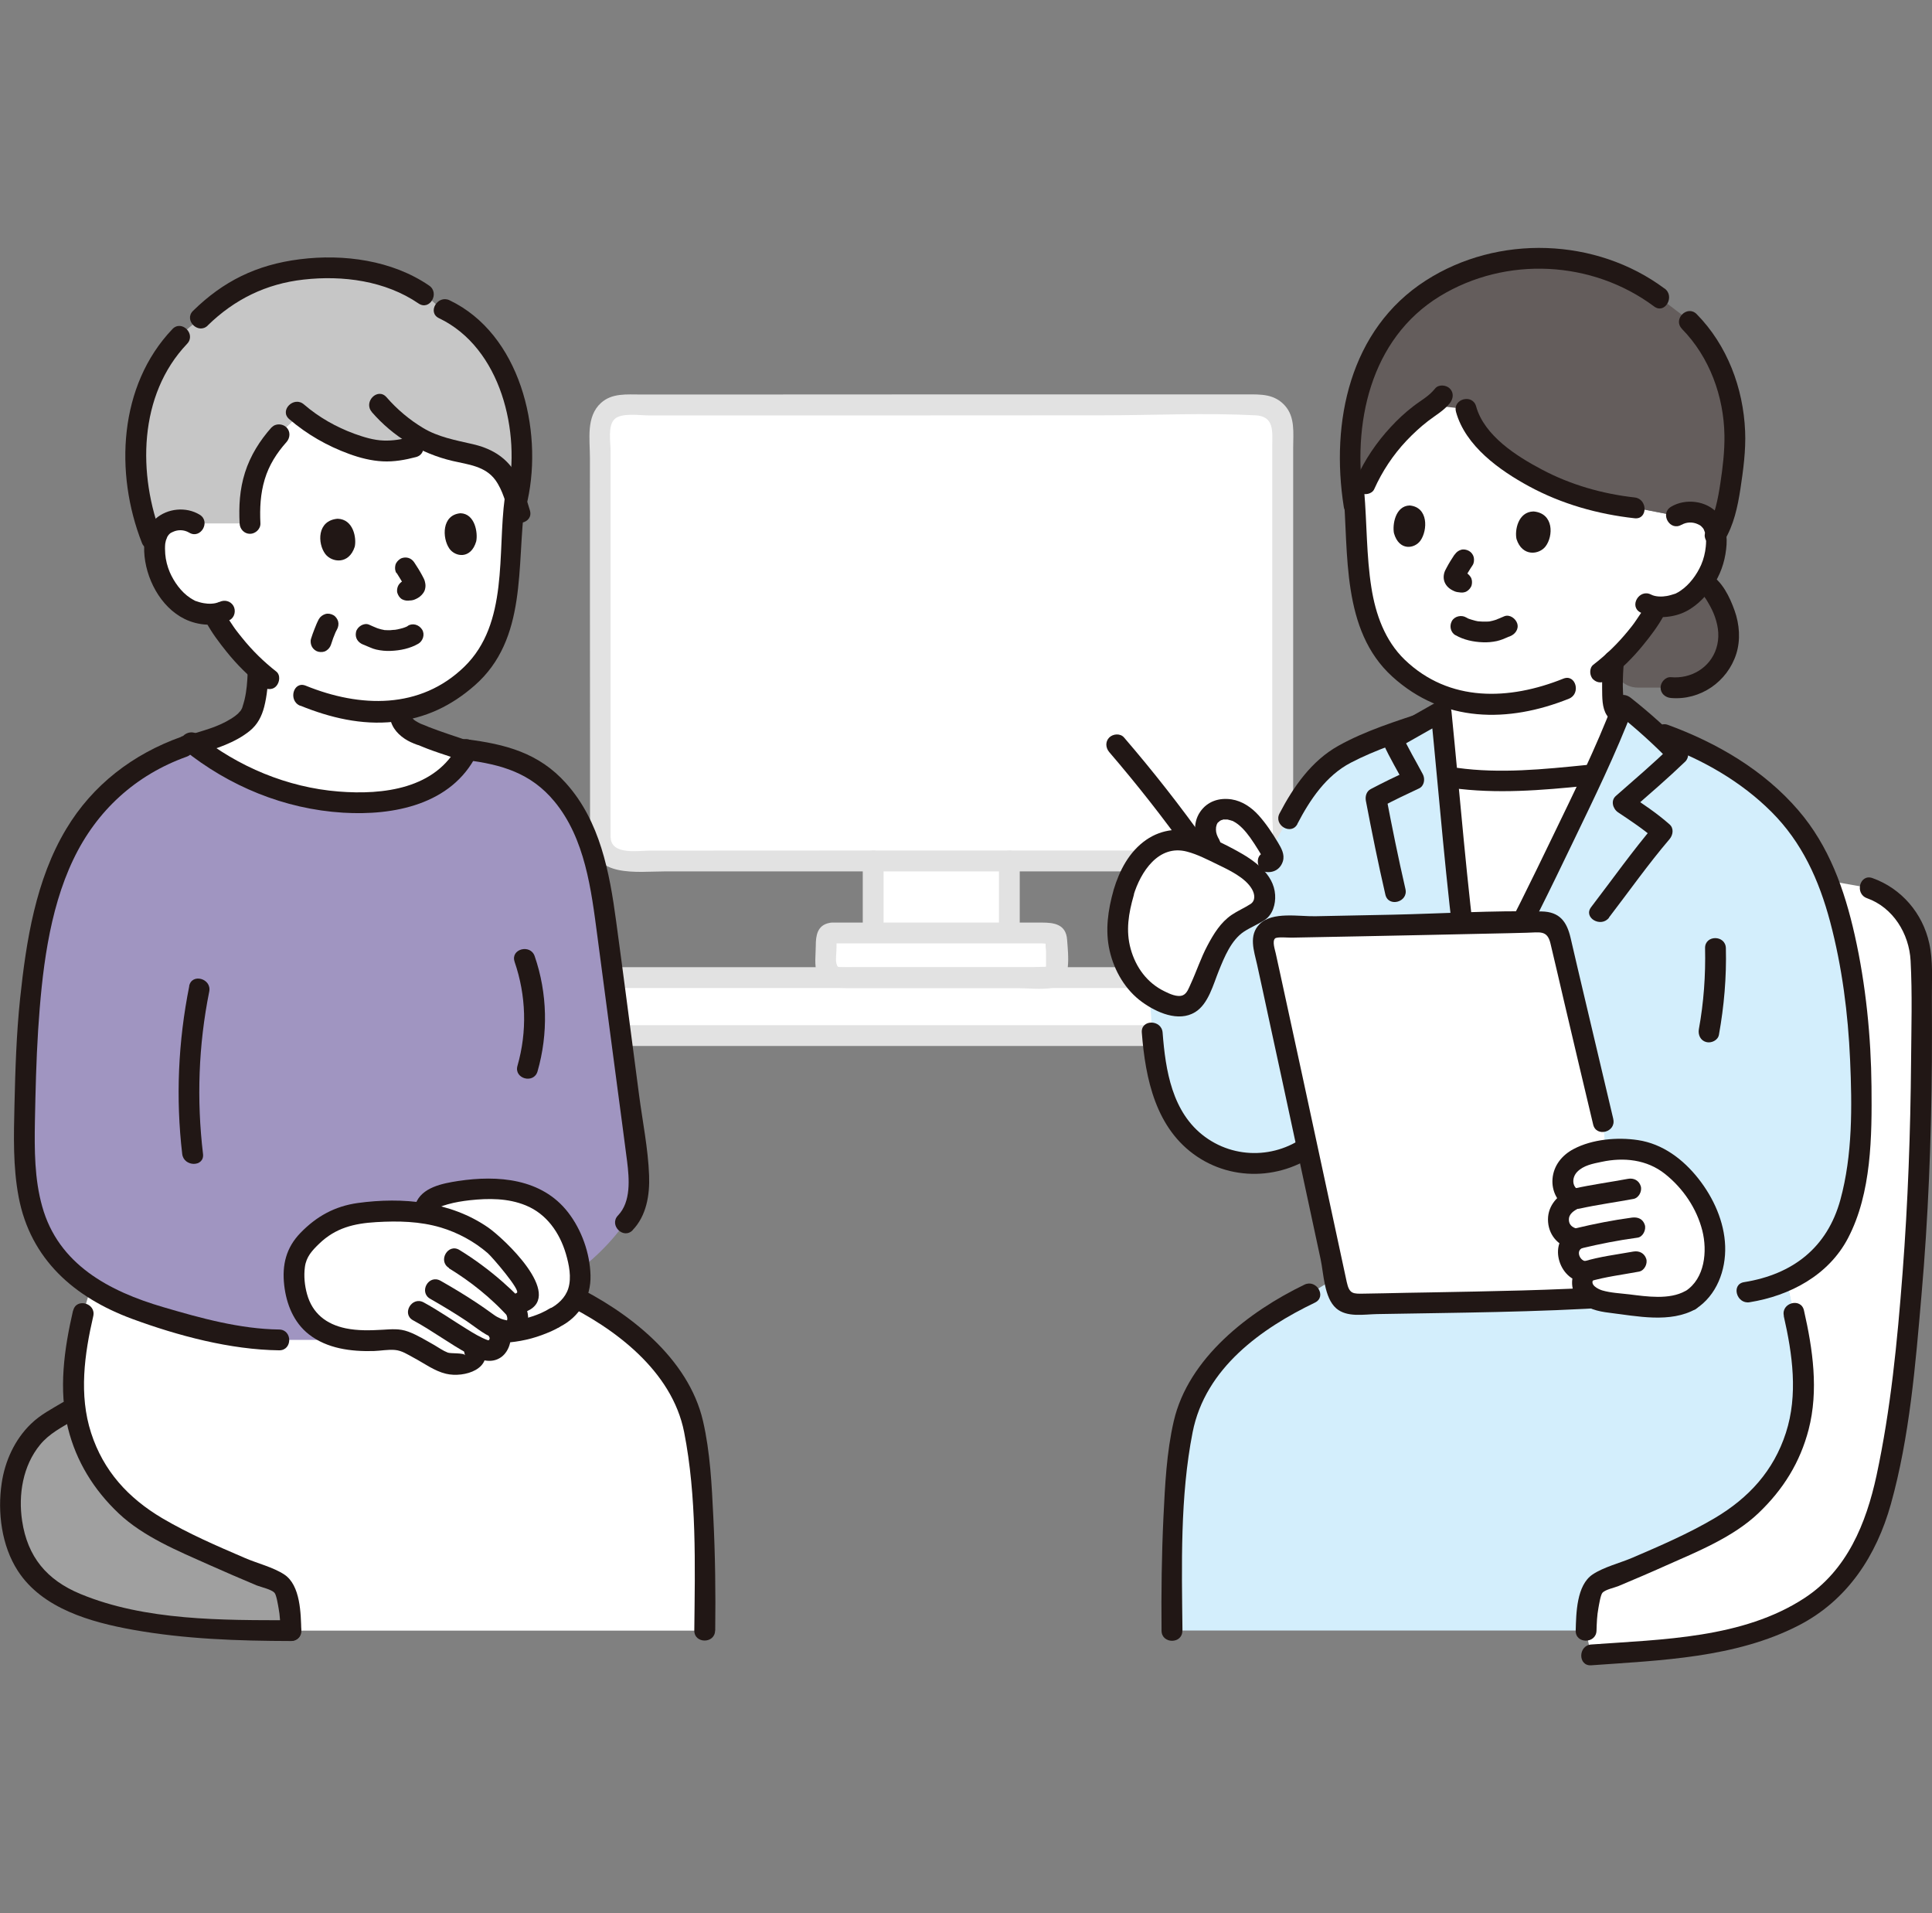 <?xml version="1.0" encoding="UTF-8"?>
<svg id="_レイヤー_1" data-name="レイヤー 1" xmlns="http://www.w3.org/2000/svg" viewBox="0 0 161.59 160">
  <rect x="0" y="0" width="161.59" height="160" fill="#808080" stroke="none"/>
  <g>
    <g>
      <path d="M103.13,86.6H36.85c-.21-1.62-.42-3.23-.64-4.85h65.25c.07.1.13.2.2.3.33.45.77.85,1.27,1.18.05,1.07.1,2.21.19,3.37Z" style="fill: #fff;"/>
      <path d="M88.36,78.52v2.73c0,.27-.22.5-.5.5h-17.83c-.53,0-.94-.42-.94-.95v-2.28c0-.28.22-.5.5-.5h18.28c.27,0,.5.22.5.5Z" style="fill: #fff;"/>
      <path d="M84.42,77.53v.5h-11.4v-6.02h0c3.76,0,7.63-.01,11.4,0h0v5.53Z" style="fill: #fff;"/>
      <path d="M107.25,35.74c0,5.96,0,24.41.01,34.35,0,1.04-.85,1.9-1.89,1.9-4.57,0-12.46,0-20.95,0-3.76,0-7.63,0-11.4,0-8.45,0-16.32,0-20.93,0-1.05,0-1.9-.84-1.9-1.89,0-10.64,0-25.08-.01-34.35,0-1.05.85-1.9,1.9-1.9,10.27,0,44.78-.01,53.28-.02,1.04,0,1.89.84,1.89,1.89Z" style="fill: #fff;"/>
      <path d="M40.94,82.62c18.88,0,37.76,0,56.64,0,1.12,0,1.12-1.74,0-1.74-18.88,0-37.76,0-56.64,0-1.12,0-1.12,1.74,0,1.74h0Z" style="fill: #e2e2e2;"/>
      <path d="M40.94,87.47c19.34,0,38.67,0,58.01,0,1.12,0,1.12-1.74,0-1.74-19.34,0-38.67,0-58.01,0-1.12,0-1.12,1.74,0,1.74h0Z" style="fill: #e2e2e2;"/>
      <path d="M51.07,70.11c0-8.03,0-16.06,0-24.09,0-1.93,0-3.86,0-5.79,0-.83,0-1.66,0-2.48,0-.76-.25-2.12.32-2.69s2.11-.32,2.9-.32c1.05,0,2.1,0,3.15,0,11.58,0,23.16,0,34.74-.01,4.25,0,8.57-.22,12.82,0,1.61.08,1.41,1.36,1.41,2.6s0,2.36,0,3.55c0,3.16,0,6.33,0,9.49,0,3.52,0,7.05,0,10.57,0,1.68,0,3.36,0,5.03,0,.72,0,1.43,0,2.15s.14,1.57-.07,2.23c-.37,1.15-2.47.77-3.45.77-1.16,0-2.32,0-3.47,0-2.84,0-5.68,0-8.53,0-12.16,0-24.31,0-36.47.01-1.02,0-3.21.39-3.34-1.02-.1-1.11-1.84-1.12-1.74,0,.3,3.35,3.88,2.76,6.33,2.76,2.91,0,5.82,0,8.73,0,7,0,13.99,0,20.99,0,6.02,0,12.03,0,18.05,0,1.21,0,2.59.2,3.62-.57,1.34-1.01,1.1-2.69,1.1-4.18,0-3.52,0-7.04,0-10.56,0-6.71,0-13.42,0-20.13,0-1.21.18-2.55-.7-3.52s-1.99-.93-3.16-.93c-2.11,0-4.23,0-6.34,0-12.45,0-24.89,0-37.34.01-2.35,0-4.7,0-7.05,0-1.15,0-2.38-.13-3.3.7-1.27,1.15-.93,3.04-.93,4.57,0,8.55,0,17.1.01,25.64,0,2.07,0,4.13,0,6.2,0,1.12,1.74,1.12,1.74,0Z" style="fill: #e2e2e2;"/>
      <path d="M72.16,72v5.53c0,.45.4.89.87.87s.87-.38.87-.87v-5.53c0-.45-.4-.89-.87-.87s-.87.38-.87.87h0Z" style="fill: #e2e2e2;"/>
      <path d="M83.55,72v5.53c0,.45.4.89.87.87s.87-.38.87-.87v-5.53c0-.45-.4-.89-.87-.87s-.87.38-.87.87h0Z" style="fill: #e2e2e2;"/>
      <path d="M69.58,78.89c4.83,0,9.65,0,14.48,0h3.09c.09,0,.6.07.67,0-.01.01-.2-.48-.33-.23-.1.19,0,.73,0,.95v1.07c0,.12-.03.28,0,.39.1.39.15-.23.19-.18-.06-.1-1.09,0-1.23,0-.5,0-.99,0-1.49,0-2.22,0-4.44,0-6.67,0s-4.39,0-6.58,0c-.41,0-.82.02-1.22,0s-.44.02-.53-.31,0-.84,0-1.2c0-.19.02-.39,0-.57-.06-.47.14,0-.14.05,1.1-.22.63-1.9-.46-1.68-1.01.2-1.13,1.07-1.13,1.93,0,.71-.14,1.61.11,2.29.39,1.08,1.37,1.22,2.38,1.22.95,0,1.9,0,2.85,0,2.52,0,5.04,0,7.56,0,1.24,0,2.49,0,3.73,0,1.04,0,2.24.17,3.26-.03,1.57-.3,1.21-2.84,1.13-4.01-.09-1.3-1.1-1.43-2.12-1.43h-9.34c-2.73,0-5.46,0-8.18,0-1.12,0-1.12,1.74,0,1.74Z" style="fill: #e2e2e2;"/>
    </g>
    <g>
      <path d="M132.65,136.36c.03-1.62.26-3.23.99-3.95,1.94-.77,8.23-3.47,9.41-4.23,1.19-.77,2.43-1.32,3.23-2.1,1.23-1.2,2.33-2.34,2.97-3.75,1.09-2.39,2.47-5.24.76-12.52l-.6-2.7c2.32-1.04,3.95-2.75,4.78-4.88,1.19-3.03,1.38-6.36,1.44-9.62.12-5.97-.67-13.31-2.75-18.97l3.48.62c2.64.84,4.25,3.67,4.29,6.07.21,12.83-.2,27.47-2.44,40.91-1.08,6.47-2.88,11.71-9.38,14.46-4.85,2.05-10.57,2.29-15.76,2.67l-.43-2.02h0Z" style="fill: #fff;"/>
      <path d="M134.97,55.29c-.12,1.08-.13,2.18-.05,3.27.02.25.05.51.17.73.09.16.23.3.38.41-.55,1.37-1.36,3.2-2.3,5.23l-.49-.1c-3.68.37-7.4.73-11.06.21l-.56.05c-.22-2.27-.41-4.25-.54-5.61l.58-1.1c-1.44-.49-2.77-1.29-4.04-2.43-2.3-2.06-3.21-5.19-3.43-8.62-.11-1.65-.19-3.41-.32-5.2h-.1c-.09-.53-.16-1.1-.21-1.67h1.17c1.17-2.61,3.13-4.92,5.6-6.57.22-.15.65-.52.86-.79l1.97,1.11c.22.9.99,2.04,1.57,2.63,3.26,3.29,7.98,5.14,12.54,5.62l3.48.67c.49-.32,1.09-.37,1.58-.27,1.07.21,1.43.83,1.57,1.19.08.19.13.41.16.65.15,1.04-.15,2.38-.62,3.23-.4.73-1.02,1.75-2.25,2.43-.38.2-1.32.48-2.18.37l-.04.3c-.28.53-.94,1.46-.94,1.46-.73.99-1.52,1.91-2.5,2.8Z" style="fill: #fff;"/>
      <path d="M109.34,95.97c-1.27.86-2.8,1.34-4.33,1.35-2.03.02-4.05-.8-5.51-2.22-2.3-2.24-2.89-5.56-3.13-8.76l-.22-3.15c.52.35,1.1.63,1.65.8.88.28,1.69.19,2.21-.65.23-.38.91-2,1.36-3.1.28-.7,1.04-2,1.55-2.57.31-.35,1.52-1.06,2.23-1.39.27-.12.43-.38.52-.66.25-.83-.04-1.68-.66-2.26l1.05-1.3c.24.07.42-.21.42-.42,0-.19-.1-.36-.2-.52l1.47-2.67c.18-.35.37-.69.56-1.02,1.07-1.83,2.52-3.61,4.47-4.54,1.99-.95,3.55-1.52,5.69-2.25.69-.39,1.37-.77,2.06-1.17.13,1.36.33,3.34.54,5.61.37,3.84.82,8.47,1.23,12.13,1.66-.03,3.32-.07,4.97-.11,1.82-3.57,4.1-8.26,5.9-12.18.94-2.03,1.75-3.87,2.3-5.23.11-.27.21-.53.3-.76.9.7,1.76,1.43,2.6,2.2,6.19,2,12.1,6.14,14.4,12.13,2.18,5.7,3.01,13.24,2.89,19.34-.07,3.26-.25,6.59-1.44,9.62-.83,2.13-2.46,3.84-4.78,4.88l.6,2.7c1.71,7.27.33,10.13-.76,12.52-.64,1.41-1.74,2.55-2.97,3.75-.81.78-2.05,1.33-3.23,2.1-1.19.76-7.47,3.45-9.41,4.23-.73.72-.97,2.33-.99,3.95h-34.62c-.07-5.6.15-14.34,1.12-17.81.4-1.45,1.7-3.53,2.64-4.71,1.2-1.51,5.26-4.49,7.76-5.66l2.13-1.31c-.72-3.34-1.52-7.1-2.34-10.9Z" style="fill: #d3eefc;"/>
      <path d="M142.51,48.72s-.05-.02-.07-.03c-.4.58-.95,1.21-1.8,1.67-.39.21-1.37.49-2.25.36.65-.43-.91,1.77-.91,1.77-.73.99-1.52,1.91-2.5,2.81,0,0,0,.01,0,.02-.13,1.17.82,2.18,2,2.18,1.45,0,2.8,0,2.8,0,1.16.12,2.37-.25,3.26-1s1.47-1.87,1.55-3.04c.1-1.32-.41-2.62-1.12-3.74-.25-.39-.54-.79-.96-.99Z" style="fill: #645d5c;"/>
      <path d="M142.09,49.48c.35.2.55.53.75.87.24.4.45.81.6,1.25.3.86.39,1.74.11,2.62-.52,1.63-2.12,2.56-3.79,2.41-.47-.04-.87.43-.87.87,0,.5.4.83.87.87,2.45.21,4.72-1.36,5.46-3.69.37-1.17.27-2.47-.14-3.62s-1.04-2.47-2.13-3.08c-.98-.55-1.85.95-.88,1.5h0Z" style="fill: #211715;"/>
      <path d="M108.51,68.9c1.05-2.02,2.4-4.04,4.47-5.12s4.44-1.85,6.7-2.61c1.06-.35.6-2.03-.46-1.68-2.45.82-5.01,1.61-7.27,2.87s-3.77,3.44-4.93,5.66c-.52.99.98,1.87,1.5.88h0Z" style="fill: #211715;"/>
      <path d="M152.97,119.02c1.55,1.07,2.56,2.82,2.94,4.66s.22,3.79-.37,5.58c-1.23,3.72-5.07,7.11-22.88,7.11.02-1.62.25-3.23.99-3.95,1.94-.77,8.23-3.47,9.41-4.23,1.19-.76,2.43-1.32,3.24-2.1,1.23-1.2,2.33-2.34,2.97-3.74.54-1.18,1.16-2.48,1.43-4.37l.55.02,1.72,1.03Z" style="fill: none;"/>
      <path d="M151.24,117.99l1.72,1.03c1.55,1.07,2.56,2.82,2.94,4.66s.22,3.79-.37,5.58c-1.23,3.72-5.07,7.11-22.88,7.11" style="fill: none;"/>
      <path d="M134.1,55.28c-.08.76-.11,1.52-.1,2.28s-.02,1.62.39,2.25c.39.59,1.07,1,1.67,1.36.63.37,1.31.67,2.01.9.45.15.95-.17,1.07-.61.13-.47-.16-.92-.61-1.07-.54-.18-.99-.38-1.5-.67-.26-.15-.5-.31-.74-.48-.17-.12-.38-.25-.44-.39.04.08-.01-.03-.02-.06-.01-.06-.03-.12-.04-.19.01.09,0-.03,0-.05,0-.08-.01-.16-.02-.23-.02-.33-.04-.66-.04-1,0-.68.03-1.36.1-2.04.05-.47-.43-.87-.87-.87-.51,0-.82.4-.87.87h0Z" style="fill: #211715;"/>
      <path d="M98.9,136.36c-.06-5.45-.21-11.21.85-16.59s5.78-8.7,10.23-10.84c1.01-.49.13-1.99-.88-1.5-4.64,2.24-9.71,6.13-10.93,11.42-.6,2.6-.73,5.34-.86,8-.15,3.17-.19,6.34-.16,9.52.01,1.12,1.75,1.12,1.74,0h0Z" style="fill: #211715;"/>
      <path d="M149.19,110.05c.73,3.19,1.21,6.59.18,9.77s-3.1,5.44-5.95,7.13c-2.2,1.3-4.55,2.31-6.9,3.32-1.03.44-2.38.77-3.31,1.39-1.36.9-1.38,3.28-1.42,4.7-.03,1.12,1.71,1.12,1.74,0,.02-.63.04-1.26.16-1.89.05-.27.18-1.11.34-1.28.25-.27,1.02-.42,1.37-.57,1.33-.56,2.65-1.12,3.96-1.71,2.62-1.16,5.61-2.37,7.71-4.37s3.49-4.27,4.2-6.99c.85-3.28.35-6.72-.39-9.97-.25-1.09-1.93-.63-1.68.46h0Z" style="fill: #211715;"/>
      <path d="M128.22,65.23c-2.4.14-4.79.14-7.16-.26.53,5.44,1.22,12.53,1.7,16.15,0,0,.23,1.74.46,3.47.94-1.67,1.88-3.35,1.88-3.35,1.75-3.12,5.49-10.65,8.15-16.45-1.67.17-3.35.34-5.03.44Z" style="fill: #fff;"/>
      <path d="M139.05,62.3c3.37,1.23,6.57,3.05,9.12,5.6s3.97,5.69,4.9,9.18c1,3.77,1.5,7.67,1.67,11.56s.21,7.94-.81,11.68c-1.1,4.02-3.99,6.25-8.06,6.9-1.1.18-.63,1.85.46,1.68,3.37-.54,6.61-2.25,8.24-5.37,1.97-3.77,2-8.52,1.96-12.67s-.47-8.51-1.4-12.65c-.86-3.82-2.14-7.45-4.72-10.45-2.88-3.35-6.8-5.64-10.9-7.14-1.05-.39-1.51,1.3-.46,1.68h0Z" style="fill: #211715;"/>
      <path d="M122.76,81.11c-.67-5.09-1.77-17.01-2.23-21.61-1.35.77-2.7,1.53-4.06,2.3.38.89,1.27,2.4,1.78,3.38-1.1.51-2.17,1.02-3.17,1.56.48,2.52,1.01,5.16,1.63,7.84" style="fill: #d3eefc;"/>
      <path d="M123.63,81.11c-.94-7.18-1.51-14.41-2.23-21.61-.06-.64-.69-1.1-1.31-.75-1.35.77-2.7,1.53-4.06,2.3-.44.25-.5.77-.31,1.19.52,1.16,1.19,2.25,1.78,3.38l.31-1.19c-1.07.5-2.13,1.01-3.17,1.56-.36.19-.47.61-.4.98.5,2.62,1.03,5.24,1.63,7.84.25,1.09,1.93.63,1.68-.46-.6-2.6-1.13-5.22-1.63-7.84l-.4.98c1.04-.56,2.1-1.06,3.17-1.56.44-.21.52-.8.31-1.19-.59-1.12-1.26-2.22-1.78-3.38l-.31,1.19c1.35-.77,2.71-1.53,4.06-2.3l-1.31-.75c.72,7.2,1.28,14.43,2.23,21.61.14,1.09,1.88,1.11,1.74,0h0Z" style="fill: #211715;"/>
      <path d="M133.82,76.29c2.24-2.92,4.75-6.22,5.21-6.74-.54-.5-2.39-1.8-3.27-2.39,1.07-.94,3.2-2.77,4.57-4.1-1.42-1.48-2.94-2.85-4.56-4.11-1.79,4.72-8.2,17.88-10.67,22.28" style="fill: #d3eefc;"/>
      <path d="M134.57,76.73c1.68-2.19,3.28-4.46,5.07-6.56.29-.34.38-.9,0-1.23-1.06-.94-2.27-1.74-3.44-2.52l.18,1.37c1.54-1.35,3.09-2.68,4.57-4.1.34-.33.32-.9,0-1.23-1.43-1.47-2.95-2.84-4.56-4.11-.54-.42-1.2-.27-1.45.38-1.46,3.82-3.28,7.51-5.06,11.19s-3.54,7.34-5.53,10.89c-.55.98.95,1.86,1.5.88,2.03-3.64,3.85-7.4,5.66-11.16s3.63-7.47,5.1-11.33l-1.45.38c1.61,1.27,3.13,2.64,4.56,4.11v-1.23c-1.48,1.42-3.03,2.75-4.57,4.1-.45.39-.26,1.07.18,1.37,1.05.7,2.14,1.42,3.09,2.25v-1.23c-1.88,2.21-3.58,4.61-5.34,6.91-.68.89.83,1.75,1.5.88h0Z" style="fill: #211715;"/>
      <path d="M142.61,79.29c.05,2.27-.11,4.54-.52,6.78-.08.46.13.94.61,1.07.42.12.99-.14,1.07-.61.43-2.39.64-4.81.58-7.24-.03-1.12-1.76-1.12-1.74,0h0Z" style="fill: #211715;"/>
      <path d="M111.81,92.46v12.57c0,1.12,1.74,1.12,1.74,0v-12.57c0-1.12-1.74-1.12-1.74,0h0Z" style="fill: #211715;"/>
      <path d="M121.41,65.89c3.77.52,7.52.2,11.29-.18.47-.05.87-.37.87-.87,0-.43-.4-.92-.87-.87-3.58.36-7.23.74-10.82.24-.46-.06-.93.11-1.07.61-.11.41.14,1,.61,1.07h0Z" style="fill: #211715;"/>
      <path d="M95.5,86.35c.3,3.88,1.17,8.04,4.61,10.36s8.05,1.79,10.99-1.07c.8-.78-.43-2.01-1.23-1.23-2.46,2.39-6.29,2.7-9.07.67s-3.32-5.6-3.56-8.73c-.09-1.11-1.83-1.12-1.74,0h0Z" style="fill: #211715;"/>
      <path d="M119.79,33.9c-2.47,1.64-4.43,3.95-5.6,6.57,0,0-.72,0-1.17,0-.21-2.46-.05-5.07.35-6.91.53-2.41,1.77-5.09,3.43-6.9,2.87-3.14,7.05-4.97,12.17-5.04,3.23-.04,6.43.67,9.82,3.27l2.11,1.61.4.4c2.01,2,2.95,4.23,3.52,6.93.29,1.36.37,2.76.22,4.14-.15,1.44-.38,4.76-1.46,6.63l-.22-.55c-.14-.36-.51-.98-1.57-1.19-.49-.1-1.09-.04-1.58.27l-3.48-.67c-4.56-.48-9.28-2.33-12.54-5.62-.58-.59-1.35-1.73-1.57-2.63,0,0-2.2-.26-2.83-.32Z" style="fill: #645d5c;"/>
      <path d="M140.68,27.51c2.3,2.34,3.5,5.64,3.55,8.9.02,1.32-.14,2.68-.34,3.99s-.46,2.77-1.18,3.95c-.58.96.92,1.83,1.5.88.8-1.31,1.13-2.86,1.36-4.37s.46-3.21.39-4.8c-.15-3.61-1.5-7.2-4.05-9.79-.79-.8-2.02.43-1.23,1.23h0Z" style="fill: #211715;"/>
      <path d="M139.22,24.13c-5.72-4.26-13.93-4.55-19.97-.67-6.37,4.09-7.97,11.85-6.86,18.91.17,1.1,1.85.63,1.68-.46-1-6.4.5-13.56,6.36-17.14,5.55-3.38,12.76-2.99,17.92.86.9.67,1.77-.84.88-1.5h0Z" style="fill: #211715;"/>
      <path d="M121.73,53.11c.68.4,1.5.57,2.28.6.39.02.8-.02,1.18-.1.17-.04.33-.09.49-.15.14-.06.28-.12.43-.18.04-.02.08-.04.13-.05-.2.07.02,0,.05-.02.42-.16.76-.59.61-1.07-.13-.41-.62-.78-1.07-.61-.13.05-.27.11-.4.17-.04.02-.08.04-.13.05,0,0-.2.09-.08.04.11-.04-.03.01-.05.02-.04.02-.08.03-.12.04-.07.02-.14.04-.21.06-.08.02-.15.03-.23.05-.12.02.03,0,.07,0-.04,0-.07,0-.11.01-.16.01-.33.02-.49.01-.08,0-.16,0-.24-.01-.04,0-.08,0-.12-.01-.03,0-.17-.02-.03,0s0,0-.03,0c-.04,0-.08-.01-.12-.02-.09-.02-.17-.03-.25-.06-.14-.04-.29-.08-.43-.13-.03-.01-.18-.07-.04-.02.13.05.01,0-.01,0-.07-.03-.13-.07-.19-.1-.39-.23-.97-.1-1.19.31s-.11.94.31,1.19h0Z" style="fill: #211715;"/>
      <path d="M126.84,45.08c-.16-.7.11-2.28,1.42-2.31,1.72.15,1.66,2.07,1.01,2.92-.53.7-1.95.89-2.43-.61Z" style="fill: #211715;"/>
      <path d="M116.59,44.59c-.14-.71.11-2.28,1.31-2.32,1.58.14,1.51,2.07.91,2.93-.49.7-1.79.9-2.22-.61Z" style="fill: #211715;"/>
      <path d="M121.66,46.37c-.23.35-.46.71-.66,1.09-.09.16-.18.33-.22.51-.09.4,0,.76.27,1.07.18.2.4.32.64.42.16.06.33.07.49.09l-.23-.03s.05,0,.07.01c.23.04.46.04.67-.09.18-.11.35-.31.4-.52.05-.22.04-.47-.09-.67-.12-.18-.3-.36-.52-.4-.12-.02-.24-.03-.36-.05l.23.03c-.07-.01-.14-.03-.2-.05l.21.09s-.09-.05-.14-.08l.18.14c-.05-.04-.1-.08-.14-.14l.14.18s-.02-.03-.02-.05l.09.21s0-.03-.01-.05l.03.23s0-.05,0-.08l-.03.23s.02-.09.04-.14l-.09.21c.1-.23.24-.46.38-.67.12-.2.25-.41.38-.6.12-.18.14-.46.09-.67s-.21-.42-.4-.52c-.2-.11-.45-.16-.67-.09s-.39.2-.52.4h0Z" style="fill: #211715;"/>
      <path d="M134.49,56.82c1.09-.85,2.08-1.81,2.95-2.89.63-.77,1.25-1.59,1.72-2.46.22-.4.11-.97-.31-1.19s-.96-.11-1.19.31-.51.84-.79,1.24c-.07.1-.13.19-.2.29-.05.07-.1.13-.15.2-.11.14.05-.06-.07.09-.1.12-.19.24-.29.36-.86,1.05-1.82,1.99-2.9,2.82-.36.28-.32.94,0,1.23.38.35.84.3,1.23,0h0Z" style="fill: #211715;"/>
      <path d="M130.76,56.75c-4.53,1.82-9.54,2-13.27-1.58-1.66-1.6-2.44-3.81-2.79-6.04-.42-2.65-.37-5.39-.6-8.06-.09-1.11-1.83-1.12-1.74,0,.44,5.22-.18,11.63,4.09,15.51s9.71,3.88,14.77,1.85c1.03-.41.58-2.09-.46-1.68h0Z" style="fill: #211715;"/>
      <path d="M140.64,43.89c.44-.26.96-.24,1.35-.06.24.11.25.12.44.33-.09-.1-.01-.02.03.04s.07.13.11.2c-.14-.27.02.08.04.15.02.06.06.3.06.27.04.29.03.59,0,.89-.05.51-.18,1.05-.39,1.53-.36.81-.96,1.65-1.74,2.17-.12.08-.25.16-.38.22-.18.09.18-.05-.05.02s-.46.15-.7.19c-.38.07-.94.08-1.32-.12-.99-.51-1.87.99-.88,1.5s2.32.49,3.39.09,2-1.3,2.64-2.27,1-1.98,1.13-3.1c.13-1.04.01-2.17-.69-2.99-.94-1.09-2.71-1.3-3.92-.57-.96.58-.08,2.08.88,1.5h0Z" style="fill: #211715;"/>
      <path d="M120.03,32.49c-.53.66-1.13.95-1.83,1.49s-1.3,1.1-1.88,1.73c-1.18,1.27-2.17,2.73-2.88,4.31-.19.43-.12.94.31,1.19.37.22,1,.12,1.19-.31.67-1.49,1.57-2.85,2.69-4.04.56-.59,1.16-1.15,1.81-1.65s1.32-.87,1.82-1.49c.29-.37.36-.87,0-1.23-.3-.3-.93-.37-1.23,0h0Z" style="fill: #211715;"/>
      <path d="M121.78,34.45c.79,2.85,3.64,4.88,6.11,6.22,2.73,1.48,5.75,2.33,8.83,2.67,1.11.12,1.1-1.62,0-1.74-2.69-.3-5.36-1.06-7.75-2.33-2.11-1.11-4.83-2.83-5.51-5.29-.3-1.08-1.98-.62-1.68.46h0Z" style="fill: #211715;"/>
      <path d="M134.09,93.79c-1.18-4.98-2.7-11.42-3.73-15.81-.13-.54-.61-.91-1.16-.9-7.47.17-14.95.32-22.43.46-.74.01-1.28.7-1.12,1.42,1.75,8.01,4.4,20.34,6.3,29.16.12.55.61.93,1.17.92,5.77-.12,16.3-.24,22.06-.63" style="fill: #fff;"/>
      <path d="M134.93,93.56c-.81-3.4-1.61-6.79-2.41-10.19-.39-1.65-.78-3.3-1.16-4.95-.32-1.37-.93-2.17-2.41-2.2-4.14-.09-8.32.18-12.46.27-2.16.04-4.32.09-6.48.13-1.35.03-3.59-.41-4.65.65-.96.95-.47,2.26-.22,3.39.33,1.49.65,2.98.97,4.47.74,3.39,1.47,6.79,2.2,10.19s1.43,6.64,2.14,9.96c.27,1.24.29,3.24,1.31,4.13.9.78,2.31.5,3.41.48,6.67-.12,13.35-.15,20-.59,1.11-.07,1.12-1.81,0-1.74-5.23.35-10.48.42-15.72.52-1.21.02-2.43.04-3.64.07-.57.01-1.13.02-1.7.03-.94.02-1.25.04-1.47-.97-.61-2.82-1.21-5.64-1.82-8.46-1.24-5.78-2.49-11.56-3.75-17.34-.12-.57-.25-1.13-.37-1.69-.06-.29-.31-.99-.06-1.24.16-.16,1.12-.06,1.38-.07,1.91-.04,3.82-.07,5.73-.11,3.65-.07,7.31-.15,10.96-.23,1-.02,1.99-.04,2.99-.07,1.07-.02,1.71-.25,1.98.9.39,1.65.78,3.3,1.16,4.95.8,3.4,1.6,6.8,2.41,10.19.26,1.09,1.94.63,1.68-.46h0Z" style="fill: #211715;"/>
      <path d="M156.15,75.11c2.19.78,3.53,2.97,3.65,5.23.15,2.8.06,5.63.04,8.44-.05,5.89-.26,11.78-.71,17.65s-.99,11.4-2.18,16.96c-.87,4.01-2.46,7.92-6.03,10.25-5.15,3.37-11.9,3.45-17.83,3.88-1.11.08-1.12,1.82,0,1.74,5.82-.42,12.06-.61,17.36-3.34,4.07-2.1,6.49-5.82,7.7-10.14,1.57-5.62,2.06-11.67,2.56-17.47.57-6.49.82-13.01.87-19.53.01-1.79.01-3.58,0-5.38-.01-1.49.11-3.05-.22-4.52-.55-2.51-2.33-4.59-4.75-5.45-1.06-.38-1.51,1.3-.46,1.68h0Z" style="fill: #211715;"/>
      <g>
        <path d="M141.39,108.7c1.11-.67,1.76-1.98,1.96-3.27.45-2.95-1.21-5.95-3.41-7.81-1.74-1.47-3.74-1.76-5.95-1.37-.28.06-.85.18-.85.18-.99.21-2.04.82-2.32,1.66-.28.84-.06,1.83.78,2.18-.85.41-1.31.98-1.27,1.83s.73,1.44,1.51,1.52c-.65.25-.76,1.15-.59,1.68s.7,1.14,1.42,1.03c-.42.41-.43,1.05-.13,1.62.22.43.98.83,1.94.93,1.95.22,3.99.62,5.94.2.35-.08.68-.21.97-.38Z" style="fill: #fff;"/>
        <path d="M141.83,109.46c1.75-1.13,2.53-3.23,2.46-5.26s-.97-4.03-2.24-5.64-2.98-2.91-5.06-3.22c-1.71-.26-3.82-.08-5.38.75-.97.51-1.67,1.38-1.76,2.49-.08,1,.4,2.01,1.32,2.45v-1.5c-1.04.53-1.79,1.45-1.69,2.67s.99,2.09,2.14,2.27l-.21-1.59c-2.09,1.02-.95,4.46,1.27,4.33l-.61-1.48c-.73.83-.8,2.08-.07,2.95.64.76,1.67.99,2.61,1.1,2.3.28,5.09.89,7.23-.32.98-.55.1-2.05-.88-1.5-1.34.75-3.23.46-4.69.28-.74-.09-1.54-.12-2.26-.33-.33-.1-1.12-.48-.7-.96.46-.53.19-1.53-.61-1.48-.53.03-.92-.83-.39-1.09.63-.31.53-1.48-.21-1.59-.45-.07-.86-.26-.88-.77s.42-.78.84-.99c.56-.28.58-1.22,0-1.5-.61-.3-.59-1.07-.15-1.53.53-.55,1.32-.69,2.04-.84,1.85-.4,3.79-.2,5.31,1.01s2.65,2.89,3.12,4.74c.43,1.71.22,4-1.4,5.05-.94.61-.07,2.11.88,1.5Z" style="fill: #211715;"/>
        <path d="M132.12,101.07c1.49-.33,3-.53,4.5-.81.45-.08.74-.65.61-1.07-.15-.48-.59-.7-1.07-.61-1.5.28-3.01.48-4.5.81-.44.1-.75.64-.61,1.07.15.47.59.71,1.07.61h0Z" style="fill: #211715;"/>
        <path d="M132.27,104.39c1.55-.37,3.11-.68,4.69-.89.45-.06.74-.66.61-1.07-.16-.5-.58-.67-1.07-.61-1.57.21-3.14.52-4.69.89-.44.11-.75.63-.61,1.07.15.46.6.72,1.07.61h0Z" style="fill: #211715;"/>
        <path d="M132.91,107.17c1.35-.4,2.78-.57,4.17-.83.45-.08.74-.65.61-1.07-.16-.48-.59-.69-1.07-.61-1.39.25-2.82.42-4.17.83-.44.13-.75.62-.61,1.07s.6.75,1.07.61h0Z" style="fill: #211715;"/>
      </g>
      <g>
        <path d="M92.78,62.9c2.32,2.7,4.52,5.5,6.59,8.4.27.38.76.56,1.19.31.38-.22.59-.81.31-1.19-2.15-3.02-4.44-5.94-6.86-8.75-.31-.36-.91-.31-1.23,0-.35.35-.31.87,0,1.23h0Z" style="fill: #211715;"/>
        <path d="M106.29,71.14c-.55-.92-1.18-1.94-1.96-2.69-.64-.62-1.73-1.01-2.58-.63-.45.2-.77.63-.88,1.11-.14.61.04,1.25.36,1.76l.46.59c-.64-.3-1.43-.66-1.75-.76-1.13-.36-1.65-.41-2.87.06-1.15.44-2.4,1.62-3.11,4.09-.73,2.53-.86,4.84.97,7.39.66.91,1.8,1.62,2.87,1.95.88.28,1.69.19,2.21-.65.24-.38.91-2,1.36-3.11.28-.69,1.04-1.99,1.55-2.57.31-.35,1.52-1.06,2.23-1.39.26-.12.43-.38.52-.66.26-.86-.07-1.75-.73-2.32-.09-.08-.19-.16-.28-.23l1.4-1c.24.07.42-.21.42-.42,0-.19-.1-.36-.2-.52Z" style="fill: #fff;"/>
        <path d="M101.99,70.24c-.19-.32-.29-.57-.29-.87,0,0,.02-.27,0-.14.01-.08.04-.17.06-.25.03-.1.04-.1,0-.02.02-.04.04-.07.06-.11.02-.04.04-.07.07-.1-.05.06-.05.06,0,.02.03-.03.23-.19.1-.1.03-.02.23-.12.08-.06.08-.03.16-.05.23-.07.18-.05-.09-.02.09-.01.1,0,.19,0,.29,0,.06,0,.05,0-.03,0,.04,0,.08.02.12.03.1.02.19.05.28.08.17.05-.07-.05.1.04.55.28,1.02.82,1.41,1.36.24.34.47.69.69,1.05.1.16.2.32.29.48.03.05.06.11.09.16l-.02-.03c0-.05,0-.1.01-.15.07-.26.3-.36.67-.32-.45-.07-.96.11-1.07.61-.09.42.13.99.61,1.07.68.11,1.26-.22,1.47-.89.17-.57-.13-1.09-.41-1.56-.48-.8-1-1.59-1.63-2.29-.59-.65-1.36-1.18-2.24-1.32-1.04-.16-2.03.15-2.64,1.04-.67.97-.49,2.27.1,3.23.24.4.78.55,1.19.31s.56-.79.31-1.19h0Z" style="fill: #211715;"/>
        <path d="M94.8,74.89c.59-1.96,2.09-4.31,4.49-3.67.87.23,1.69.66,2.5,1.05.97.47,2.36,1.11,2.92,2.08.25.43.31.97-.12,1.25-.51.33-1.08.57-1.58.91-.92.63-1.5,1.58-2.02,2.56-.55,1.03-.91,2.15-1.4,3.21-.15.32-.3.8-.66.95-.46.19-1.13-.13-1.53-.33-1.45-.7-2.4-2-2.83-3.54s-.17-3.01.25-4.47c.31-1.08-1.37-1.54-1.68-.46-.47,1.66-.72,3.38-.33,5.08s1.33,3.29,2.72,4.29c1.19.86,3.03,1.7,4.43.84,1.11-.68,1.52-2.33,1.98-3.46s1.03-2.56,2.1-3.27c.55-.36,1.18-.61,1.73-.97.68-.45.93-1.33.88-2.11-.11-1.77-1.81-2.92-3.22-3.69-1-.55-2.07-1.07-3.15-1.45-1.49-.52-3.09-.37-4.41.54-1.43.99-2.24,2.56-2.73,4.19-.32,1.07,1.35,1.53,1.68.46Z" style="fill: #211715;"/>
      </g>
    </g>
    <g>
      <path d="M43.07,41.83c-.3,2.11-.3,4.27-.43,6.23-.23,3.4-1.15,6.51-3.44,8.55-1.77,1.57-3.64,2.49-5.78,2.81l.06.29c-.01.97,1.03,1.52,1.85,1.8.89.39,2.46.88,3.71,1.31-1.28,2.56-3.94,3.83-6.72,4.15-5.69.67-11.57-1.16-16.03-4.68l.07-.08c1.64-.49,4.13-1.3,4.69-2.63.2-.5.32-1.03.4-1.56.1-.65.13-1.12.17-1.86l.07-.07c-1.09-.96-1.94-1.96-2.73-3.03,0,0-.65-.92-.93-1.45l-.04-.3c-.86.1-1.79-.17-2.17-.38-1.23-.67-1.83-1.69-2.23-2.42-.57-1.03-.87-2.8-.45-3.86.14-.35.51-.97,1.57-1.18.49-.09,1.08-.04,1.57.28h4.63c-.2-3.64.76-6.27,4.19-9.09,1.53,1.26,3.31,2.13,4.99,2.66,2.15.68,3.56.37,5.77-.35.53.22,1.1.4,1.59.55,1.1.33,2.35.42,3.37.94.84.42,1.46,1.21,1.85,2.07.13.28.3.77.46,1.26l-.05.02Z" style="fill: #fff;"/>
      <path d="M39.66,27.52c1.65,1.76,2.68,4.11,3.23,6.47.52,2.22.69,5.61.25,8.44" style="fill: none;"/>
      <path d="M13.07,44.85c-.63-1.65-.94-3.92-1.08-5.11-.16-1.36.04-3.67.3-5.01.53-2.67,1.28-4.21,3.16-6.52,4.1-4.79,8.77-5.75,11.95-5.75,4.17,0,7.34.73,10.15,3.1" style="fill: none;"/>
      <path d="M20.89,43.77h-4.62c-.49-.32-1.08-.37-1.57-.28-1.06.2-1.43.83-1.57,1.18,0,0-.16.38-.31.77l-.11-.28c-.72-1.8-1.11-3.21-1.27-4.97-.6-6.41,1.81-11,5.04-13.31,2.05-2.08,4.22-3.62,7.97-4.24,4.6-.76,9.56.29,12.18,2.98,3.1,1.15,6.28,4.86,6.97,10.89.17,1.54.03,3.64-.3,5.07,0,0-.05.16-.11.39-.18-.53-.38-1.12-.52-1.43-.39-.86-1-1.65-1.84-2.07-1.03-.52-2.27-.61-3.37-.94-.49-.15-1.05-.33-1.59-.55-2.22.73-3.62,1.03-5.77.36-1.68-.53-3.46-1.41-4.99-2.66-3.43,2.82-4.39,5.45-4.2,9.09Z" style="fill: #c6c6c6;"/>
      <path d="M22.72,35.73c-.99,1.11-1.78,2.37-2.23,3.79s-.52,2.82-.45,4.25c.02.47.38.87.87.87.45,0,.89-.4.87-.87-.06-1.28,0-2.48.36-3.68s1-2.2,1.82-3.12c.31-.35.35-.88,0-1.23-.32-.32-.92-.35-1.23,0h0Z" style="fill: #211715;"/>
      <path d="M24.19,35.05c1.48,1.27,3.17,2.24,5.01,2.91.9.33,1.84.57,2.8.62s1.89-.12,2.8-.36c1.08-.29.62-1.96-.46-1.68-.74.2-1.48.33-2.26.3-.83-.03-1.64-.28-2.42-.56-1.54-.56-3-1.39-4.24-2.46-.84-.73-2.08.5-1.23,1.23h0Z" style="fill: #211715;"/>
      <path d="M31.09,34.45c1.79,2.06,4.12,3.48,6.78,4.1,1.3.3,2.71.43,3.56,1.59.63.87.89,1.98,1.21,3s2.01.61,1.68-.46-.64-2.23-1.24-3.19c-.84-1.34-2.08-2.02-3.59-2.36-1.4-.32-2.86-.59-4.1-1.34-1.15-.69-2.18-1.56-3.06-2.57-.74-.85-1.96.39-1.23,1.23h0Z" style="fill: #211715;"/>
      <path d="M36.72,26.61c5.19,2.48,6.87,9.56,5.73,14.76-.24,1.09,1.44,1.56,1.68.46,1.29-5.92-.63-13.9-6.53-16.72-1-.48-1.89,1.02-.88,1.5h0Z" style="fill: #211715;"/>
      <path d="M17.37,27.22c2.24-2.19,4.89-3.49,8.02-3.84,3.29-.37,6.84.1,9.62,2,.93.63,1.8-.87.88-1.5-3.1-2.12-7.15-2.66-10.81-2.2s-6.43,1.86-8.93,4.31c-.8.78.43,2.01,1.23,1.23h0Z" style="fill: #211715;"/>
      <path d="M13.55,44.93c-2.05-5.24-1.98-11.9,2.1-16.18.77-.81-.46-2.04-1.23-1.23-4.5,4.72-4.84,12.05-2.55,17.88.4,1.03,2.09.58,1.68-.46h0Z" style="fill: #211715;"/>
      <path d="M44.76,107.08H7.78l-.83,2.74c-1.71,7.27-.33,10.13.76,12.52.64,1.41,1.74,2.55,2.97,3.74.81.78,2.05,1.34,3.24,2.1,1.18.76,7.47,3.45,9.41,4.23.74.72.97,2.33.99,3.95h34.62c.07-5.6-.15-14.34-1.11-17.81-.4-1.45-1.7-3.53-2.64-4.71-1.2-1.51-5.26-4.49-7.76-5.66,0,0-.94-.44-2.34-1.1h-.33Z" style="fill: #fff;"/>
      <path d="M34.12,52.34c-.06.03-.11.07-.17.09-.03.01-.07.02-.09.04.12-.05.15-.06.09-.04-.02,0-.03.01-.05.02-.14.05-.28.1-.43.13-.08.02-.17.04-.26.06-.04,0-.08.01-.12.02-.12.02,0,0,.05,0-.17,0-.34.03-.51.04-.16,0-.31,0-.47-.01-.04,0-.07,0-.11-.01-.12,0,.18.03.07,0-.08-.02-.16-.03-.24-.05-.07-.02-.14-.04-.21-.06-.04-.01-.08-.03-.12-.04-.09-.03-.04-.01.02.01-.24-.09-.48-.21-.72-.31-.42-.17-.97.18-1.07.61-.11.5.15.89.61,1.07.16.06-.08-.04.02,0,.04.02.09.04.13.06.14.06.28.12.43.18.16.07.33.13.5.17.4.09.81.13,1.22.11.79-.03,1.61-.2,2.3-.6.39-.23.57-.79.31-1.19s-.77-.56-1.19-.31h0Z" style="fill: #211715;"/>
      <path d="M29.67,45.72c.16-.71-.1-2.3-1.43-2.34-1.74.14-1.69,2.08-1.03,2.95.54.71,1.97.91,2.46-.61Z" style="fill: #211715;"/>
      <path d="M39.83,45.27c.15-.71-.1-2.31-1.31-2.35-1.59.13-1.54,2.08-.94,2.95.49.71,1.81.92,2.25-.6Z" style="fill: #211715;"/>
      <path d="M33.18,47.92c.13.2.25.4.37.6.13.22.27.44.37.67l-.09-.21c.02.05.04.11.05.16l-.03-.23s0,.05,0,.08l.03-.23s0,.03-.01.05l.09-.21s-.01.03-.02.05l.14-.18c-.04.05-.09.1-.14.14l.18-.14s-.09.06-.14.08l.21-.09c-.07.03-.14.04-.21.05l.23-.03c-.12.02-.24.03-.36.05-.2.04-.42.23-.52.4-.11.19-.16.46-.09.67s.2.41.4.52c.22.11.43.13.67.09.02,0,.03,0,.05,0l-.23.03c.16-.02.33-.03.49-.08.24-.09.46-.21.64-.4.13-.14.25-.3.29-.49.05-.21.05-.37,0-.58-.03-.19-.13-.36-.22-.53-.2-.38-.43-.75-.67-1.11-.12-.19-.3-.34-.52-.4-.21-.06-.49-.03-.67.09s-.35.3-.4.52-.04.47.09.67h0Z" style="fill: #211715;"/>
      <path d="M23.11,56.16c-1.06-.83-2.02-1.77-2.86-2.82-.1-.12-.19-.24-.29-.36.1.13-.06-.09-.07-.09-.04-.06-.08-.11-.13-.17-.08-.1-.15-.21-.23-.32-.27-.4-.55-.81-.78-1.23-.22-.4-.8-.56-1.19-.31-.41.26-.54.76-.31,1.19.47.87,1.08,1.68,1.7,2.45.86,1.07,1.83,2.04,2.92,2.88.36.28.89.37,1.23,0,.29-.31.38-.93,0-1.23h0Z" style="fill: #211715;"/>
      <path d="M18.34,50.33c-.37.19-.93.18-1.3.11-.24-.04-.47-.11-.7-.19-.18-.06.11.07-.04-.02-.13-.07-.26-.14-.38-.22-.78-.51-1.37-1.36-1.72-2.16-.2-.47-.34-1.01-.38-1.52-.02-.29-.03-.59,0-.88,0,.03.04-.21.06-.27.02-.08.19-.42.04-.15.04-.07.07-.13.11-.2.02-.04.15-.18.02-.04.18-.21.19-.21.43-.32.39-.18.9-.19,1.34.07.96.58,1.83-.92.88-1.5-1.14-.69-2.69-.54-3.69.34-.77.67-.99,1.75-.95,2.74.09,2.19,1.34,4.64,3.38,5.64,1.14.56,2.62.68,3.77.09.42-.21.54-.8.31-1.19-.25-.42-.77-.53-1.19-.31h0Z" style="fill: #211715;"/>
      <path d="M25.12,59.01c2.48,1.01,5.13,1.64,7.81,1.35s4.84-1.35,6.76-3.03c4.45-3.89,3.5-10.01,4.21-15.26.15-1.09-1.53-1.57-1.68-.46-.63,4.65.33,10.52-3.37,14.13s-8.75,3.44-13.28,1.6c-1.04-.42-1.49,1.26-.46,1.68h0Z" style="fill: #211715;"/>
      <path d="M32.6,59.72c.01.89.53,1.58,1.25,2.06.31.21.66.36,1.01.49.05.02.24.08.09.02.12.04.23.1.34.14.15.06.3.12.45.18,1.37.52,2.79.91,4.15,1.45.44.17.95-.19,1.07-.61.14-.49-.17-.9-.61-1.07-1.23-.48-2.49-.85-3.73-1.3-.27-.1-.53-.2-.8-.3-.23-.09.15.07-.06-.03-.11-.05-.21-.09-.32-.13-.06-.02-.13-.05-.19-.07.13.05-.04-.02-.07-.03-.14-.07-.28-.14-.42-.23-.02-.01-.19-.14-.12-.08s-.09-.08-.1-.1c-.01-.01-.17-.2-.08-.07-.03-.04-.06-.09-.08-.14-.04-.08-.05-.1-.02-.04.02.05.02.04,0-.05,0-.19,0,.11,0-.1-.02-1.12-1.76-1.12-1.74,0h0Z" style="fill: #211715;"/>
      <path d="M16.57,63.06c1.5-.45,3.08-.94,4.32-1.94.65-.53,1-1.21,1.21-2.02.24-.95.32-1.95.36-2.93.02-.47-.41-.87-.87-.87-.49,0-.85.4-.87.87-.04.88-.08,1.55-.27,2.36-.05.21-.12.41-.18.62-.09.26.03-.04-.04.1-.03.07-.07.13-.11.19-.09.16.02,0-.02.03-.06.04-.11.12-.16.17-.05.05-.1.1-.16.14-.03.03-.2.16-.05.05-1.12.82-2.26,1.13-3.61,1.54-.45.14-.73.61-.61,1.07s.62.74,1.07.61h0Z" style="fill: #211715;"/>
      <path d="M34.55,53.37c-.82-.05-2.13-.09-3.02-.09-.27,0-.59.07-.9.09" style="fill: none;"/>
      <path d="M52.3,102.25c1.14-1.04,1.26-3.31,1.05-4.89-.85-6.45-1.7-12.89-2.55-19.34-.41-3.1-.84-6.26-2.19-9.08-1.75-3.65-5.34-6.72-9.74-5.79-1.34,2.35-3.9,3.53-6.56,3.84-5.74.67-11.68-1.19-16.16-4.78-5.43,1.65-8.9,5.05-10.99,9.73-.56,1.26-1.12,3.04-1.42,4.38-.59,2.6-1.01,5.25-1.26,7.91-.27,2.89-.34,5.78-.41,8.68-.09,3.62-.13,7.42,1.56,10.61.78,1.46,1.9,2.74,3.25,3.69,1.87,1.32,4.04,2.19,6.23,2.85,1.19.36,6.91,1.99,10.23,1.99h6.07s14.67-3.25,17.44-4.82c3.41-1.92,5.43-4.98,5.43-4.98Z" style="fill: #a095c1;"/>
      <path d="M38.35,62.26c-1.88,3.71-6.3,4.23-10.04,3.93-4.27-.34-8.4-2.07-11.73-4.74-.86-.7-2.1.53-1.23,1.23,3.81,3.07,8.44,4.98,13.34,5.28,4.25.26,9.07-.68,11.16-4.82.5-1-1-1.88-1.5-.88h0Z" style="fill: #211715;"/>
      <path d="M15.83,82.46c-.93,4.63-1.14,9.36-.59,14.04.13,1.1,1.87,1.11,1.74,0-.54-4.53-.38-9.11.52-13.58.22-1.09-1.46-1.56-1.68-.46h0Z" style="fill: #211715;"/>
      <path d="M15.15,61.62c-4.03,1.44-7.4,4.01-9.61,7.7-2.55,4.24-3.35,9.36-3.86,14.2-.31,2.96-.4,5.93-.47,8.9-.06,2.56-.13,5.15.35,7.68.99,5.22,4.67,8.41,9.49,10.19,3.83,1.41,8.21,2.58,12.3,2.63,1.12.01,1.12-1.72,0-1.74-3.26-.04-6.57-.95-9.69-1.87-4.52-1.32-8.78-3.57-10.13-8.42-.65-2.31-.65-4.74-.61-7.12.05-2.54.11-5.09.27-7.63.31-4.73.87-9.93,2.94-14.26,1.95-4.09,5.21-7.07,9.48-8.6,1.05-.37.6-2.05-.46-1.68h0Z" style="fill: #211715;"/>
      <path d="M43.04,80.43c.97,2.82,1.06,5.84.24,8.7-.31,1.08,1.37,1.54,1.68.46.9-3.14.83-6.53-.24-9.63-.36-1.05-2.04-.6-1.68.46h0Z" style="fill: #211715;"/>
      <path d="M4.02,119.02c-1.55,1.07-2.56,2.82-2.94,4.66-.38,1.84-.22,3.79.37,5.58,1.23,3.72,5.07,7.11,22.88,7.11-.02-1.62-.25-3.23-.99-3.95-1.94-.77-8.23-3.47-9.41-4.23-1.19-.76-2.43-1.32-3.24-2.1-1.23-1.2-2.33-2.34-2.97-3.74-.54-1.18-1.16-2.48-1.43-4.37l-.55.02-1.72,1.03Z" style="fill: #a0a0a0;"/>
      <path d="M5.3,117.24c-.94.56-1.92,1.06-2.71,1.83-1.36,1.31-2.18,3.12-2.45,4.97-.36,2.42-.01,5.22,1.35,7.32,2.05,3.17,6.13,4.3,9.63,4.93,4.35.78,8.8.93,13.22.94,1.12,0,1.12-1.74,0-1.74-5.74,0-12.19.05-17.6-2.19-2.84-1.17-4.44-3.12-4.89-6.12-.33-2.19.06-4.61,1.5-6.36.77-.94,1.81-1.46,2.84-2.07.96-.57.09-2.08-.88-1.5h0Z" style="fill: #211715;"/>
      <path d="M59.82,136.36c.04-3.17,0-6.35-.16-9.52-.13-2.66-.26-5.4-.86-8-1.22-5.29-6.28-9.18-10.93-11.42-1-.48-1.89,1.02-.88,1.5,4.44,2.14,9.22,5.73,10.23,10.84,1.06,5.38.91,11.13.85,16.59-.01,1.12,1.73,1.12,1.74,0h0Z" style="fill: #211715;"/>
      <path d="M6.11,109.59c-.74,3.21-1.23,6.61-.42,9.86.69,2.77,2.16,5.14,4.23,7.1s4.99,3.16,7.57,4.31c1.32.59,2.65,1.16,3.98,1.72.37.15,1.22.32,1.49.62.16.17.29,1.01.34,1.28.12.62.14,1.26.16,1.89.03,1.12,1.77,1.12,1.74,0-.04-1.41-.06-3.8-1.42-4.7-.94-.62-2.28-.94-3.31-1.39-2.35-1.01-4.69-2.02-6.9-3.32-2.85-1.69-4.92-3.95-5.95-7.13s-.56-6.58.18-9.77c.25-1.09-1.43-1.55-1.68-.46h0Z" style="fill: #211715;"/>
      <path d="M52.91,102.87c1.16-1.2,1.44-2.94,1.38-4.56-.08-2.25-.55-4.53-.84-6.75-.64-4.85-1.26-9.7-1.92-14.54-.55-4.08-1.34-8.34-4.18-11.51-2.28-2.56-5.09-3.28-8.35-3.69-1.11-.14-1.1,1.6,0,1.74,2.94.37,5.4,1.08,7.37,3.46,2.57,3.11,3.08,7.38,3.59,11.24.55,4.19,1.11,8.38,1.66,12.57.28,2.1.56,4.19.83,6.29.18,1.45.34,3.38-.76,4.52-.78.81.45,2.04,1.23,1.23h0Z" style="fill: #211715;"/>
      <path d="M26.68,51.75c-.15.28-.27.57-.38.86-.11.27-.2.54-.29.82-.06.21-.02.48.09.67s.31.35.52.4c.22.05.47.04.67-.09s.33-.3.4-.52c.11-.35.23-.69.38-1.03l-.09.21c.06-.15.13-.3.21-.44.11-.2.15-.45.09-.67-.06-.2-.21-.42-.4-.52-.2-.11-.45-.16-.67-.09-.21.07-.41.2-.52.4h0Z" style="fill: #211715;"/>
      <g>
        <path d="M48.31,105.08c-.43-1.79-1.37-3.5-2.87-4.5-1.48-.98-3.31-1.27-5.04-1.18-.94.05-4.44.31-4.79,1.5l-.14.55c-1.11-.17-2.24-.2-3.35-.15-1.72.08-3.51.18-4.95,1.19-.68.48-1.27,1.07-1.83,1.68-.45.49-.63,1.09-.7,1.79-.06.61-.04,1.28.08,1.94.19,1.03.61,2.02,1.3,2.7.63.62,1.44,1.01,2.29,1.24,1.45.38,2.95.3,4.43.19.5-.04,1.01.07,1.45.31.81.43,1.81.95,2.45,1.34.64.4,1.44.53,2.19.38.28-.05.57-.16.76-.37.19-.21.26-.56.08-.79,0,0-.26-.34-.53-.68.37.19.79.41.79.41.27.14.56.27.87.29.31.02.64-.08.82-.33.18-.25.34-.86.12-1.14,0,0,0,0,0,0,2.81-.05,4.63-1.23,4.63-1.23,1.13-.52,1.9-1.58,2.08-2.46.18-.88.08-1.8-.13-2.67Z" style="fill: #fff;"/>
        <path d="M42.34,110.83h0c-.2.49-.41.99-.61,1.48,1.22-.03,2.45-.24,3.6-.67.5-.19,1.02-.39,1.47-.68.38-.25.57-.78.31-1.19-.25-.38-.78-.57-1.19-.31-.1.06-.2.12-.31.17-.12.06-.25.12-.37.18-.04.02-.08.03-.11.05-.15.07.19-.08.04-.02-.1.04-.2.08-.3.12-.46.17-.93.31-1.41.41-.14.03-.28.06-.42.08-.07.01-.15.02-.22.04-.06,0-.05,0,.04,0-.04,0-.08,0-.12.01-.34.04-.68.06-1.02.07s-.66.21-.79.53c-.15.35-.04.67.18.95h0c.28.36.94.32,1.23,0,.35-.38.3-.85,0-1.23h0Z" style="fill: #211715;"/>
        <g>
          <path d="M46.79,110.97c1.68-.83,2.65-2.47,2.6-4.32s-.74-3.8-1.88-5.27c-2.2-2.84-5.88-3.12-9.19-2.62-1.3.2-3.06.53-3.56,1.92-.38,1.05,1.3,1.51,1.68.46-.06.17-.02,0,.08-.05-.03.02.15-.09.18-.1.24-.13.49-.21.75-.28.6-.17,1.22-.27,1.84-.34,1.57-.17,3.19-.18,4.68.43,1.75.71,2.84,2.29,3.36,4.05.26.89.49,1.98.2,2.9-.25.79-.9,1.37-1.62,1.73-1,.5-.12,2,.88,1.5h0Z" style="fill: #211715;"/>
          <path d="M37.55,106.06c.91.56,1.79,1.17,2.62,1.85.42.34.83.7,1.22,1.07.2.19.39.37.58.57.1.1.19.2.28.29,0,0,.13.14.06.05s.05.08.06.1c0,0,.05.12.02.04-.04-.09.02.07.02.09,0,.04.02.08.03.12,0-.02-.01-.12-.01-.02,0,.02,0,.2,0,.09.01-.09-.01.04-.01.05,0,.03-.02.16,0,.03,0,.03-.04.12,0,.03-.03.07-.14.06,0,0,.03-.01.11-.07.05-.02-.05.04,0,0,.05,0-.05,0-.1,0-.15,0-.01,0-.14,0-.04,0,.11.01-.06-.01-.09-.02-.1-.02-.19-.05-.28-.08-.05-.02-.1-.04-.16-.06.01,0,.11.05.02,0-.08-.04-.15-.07-.23-.11-.17-.09-.32-.21-.48-.32-.41-.3-.83-.59-1.25-.87-.98-.65-1.98-1.25-3-1.83s-1.85.95-.88,1.5c1.03.59,2.05,1.2,3.04,1.86.86.58,1.67,1.32,2.71,1.57.62.15,1.3.13,1.8-.31.46-.39.68-1.02.64-1.62-.04-.64-.32-1.15-.76-1.61s-.91-.9-1.39-1.32c-1.12-.98-2.32-1.87-3.59-2.65-.96-.59-1.83.92-.88,1.5h0Z" style="fill: #211715;"/>
          <path d="M40.97,111.89c.07.12,0,.01,0,0-.01-.08-.02-.09-.01-.02,0,.05,0,.06,0,.02.03-.07-.02.08-.03.1-.01.04-.02.08-.04.12l.03-.06-.03.06.04-.05s.06.02-.04.02c.13-.01-.11-.03-.03,0,.07.02-.08-.02-.07-.01-.6-.22-1.17-.57-1.72-.91-1.22-.75-2.39-1.57-3.64-2.25-.99-.53-1.86.97-.88,1.5,1.61.87,3.06,1.97,4.67,2.84.83.45,1.84.85,2.7.24.71-.51,1.05-1.7.55-2.47-.25-.39-.77-.56-1.19-.31-.39.23-.57.79-.31,1.19h0Z" style="fill: #211715;"/>
          <path d="M44.1,109.64c3.06-1.4-1.99-6.1-3.27-6.99-3.17-2.19-7.16-2.56-10.9-2.05-1.93.27-3.45,1.11-4.8,2.5-1.2,1.24-1.55,2.67-1.36,4.37.18,1.58.79,3.12,2.07,4.12,1.52,1.19,3.53,1.44,5.41,1.39.59-.02,1.2-.14,1.78-.09s1.07.38,1.57.65c.87.46,1.73,1.11,2.7,1.34,1.54.37,4.05-.42,3.11-2.42-.48-1.01-1.98-.13-1.5.88-.11-.23-1.2-.13-1.46-.23-.39-.15-.75-.41-1.11-.62-.7-.39-1.43-.85-2.19-1.13s-1.4-.2-2.15-.16c-1.03.06-2.08.09-3.09-.12-1.62-.34-2.78-1.24-3.23-2.86-.2-.72-.28-1.51-.18-2.26.11-.86.6-1.38,1.2-1.96,1.37-1.32,2.91-1.69,4.76-1.8s3.65-.07,5.41.45c1.43.43,2.8,1.17,3.93,2.15.36.31,2.8,3.15,2.42,3.32-1.02.46-.13,1.96.88,1.5h0Z" style="fill: #211715;"/>
        </g>
      </g>
    </g>
  </g>
  <rect x=".79" width="160" height="160" style="fill: none;"/>
</svg>
